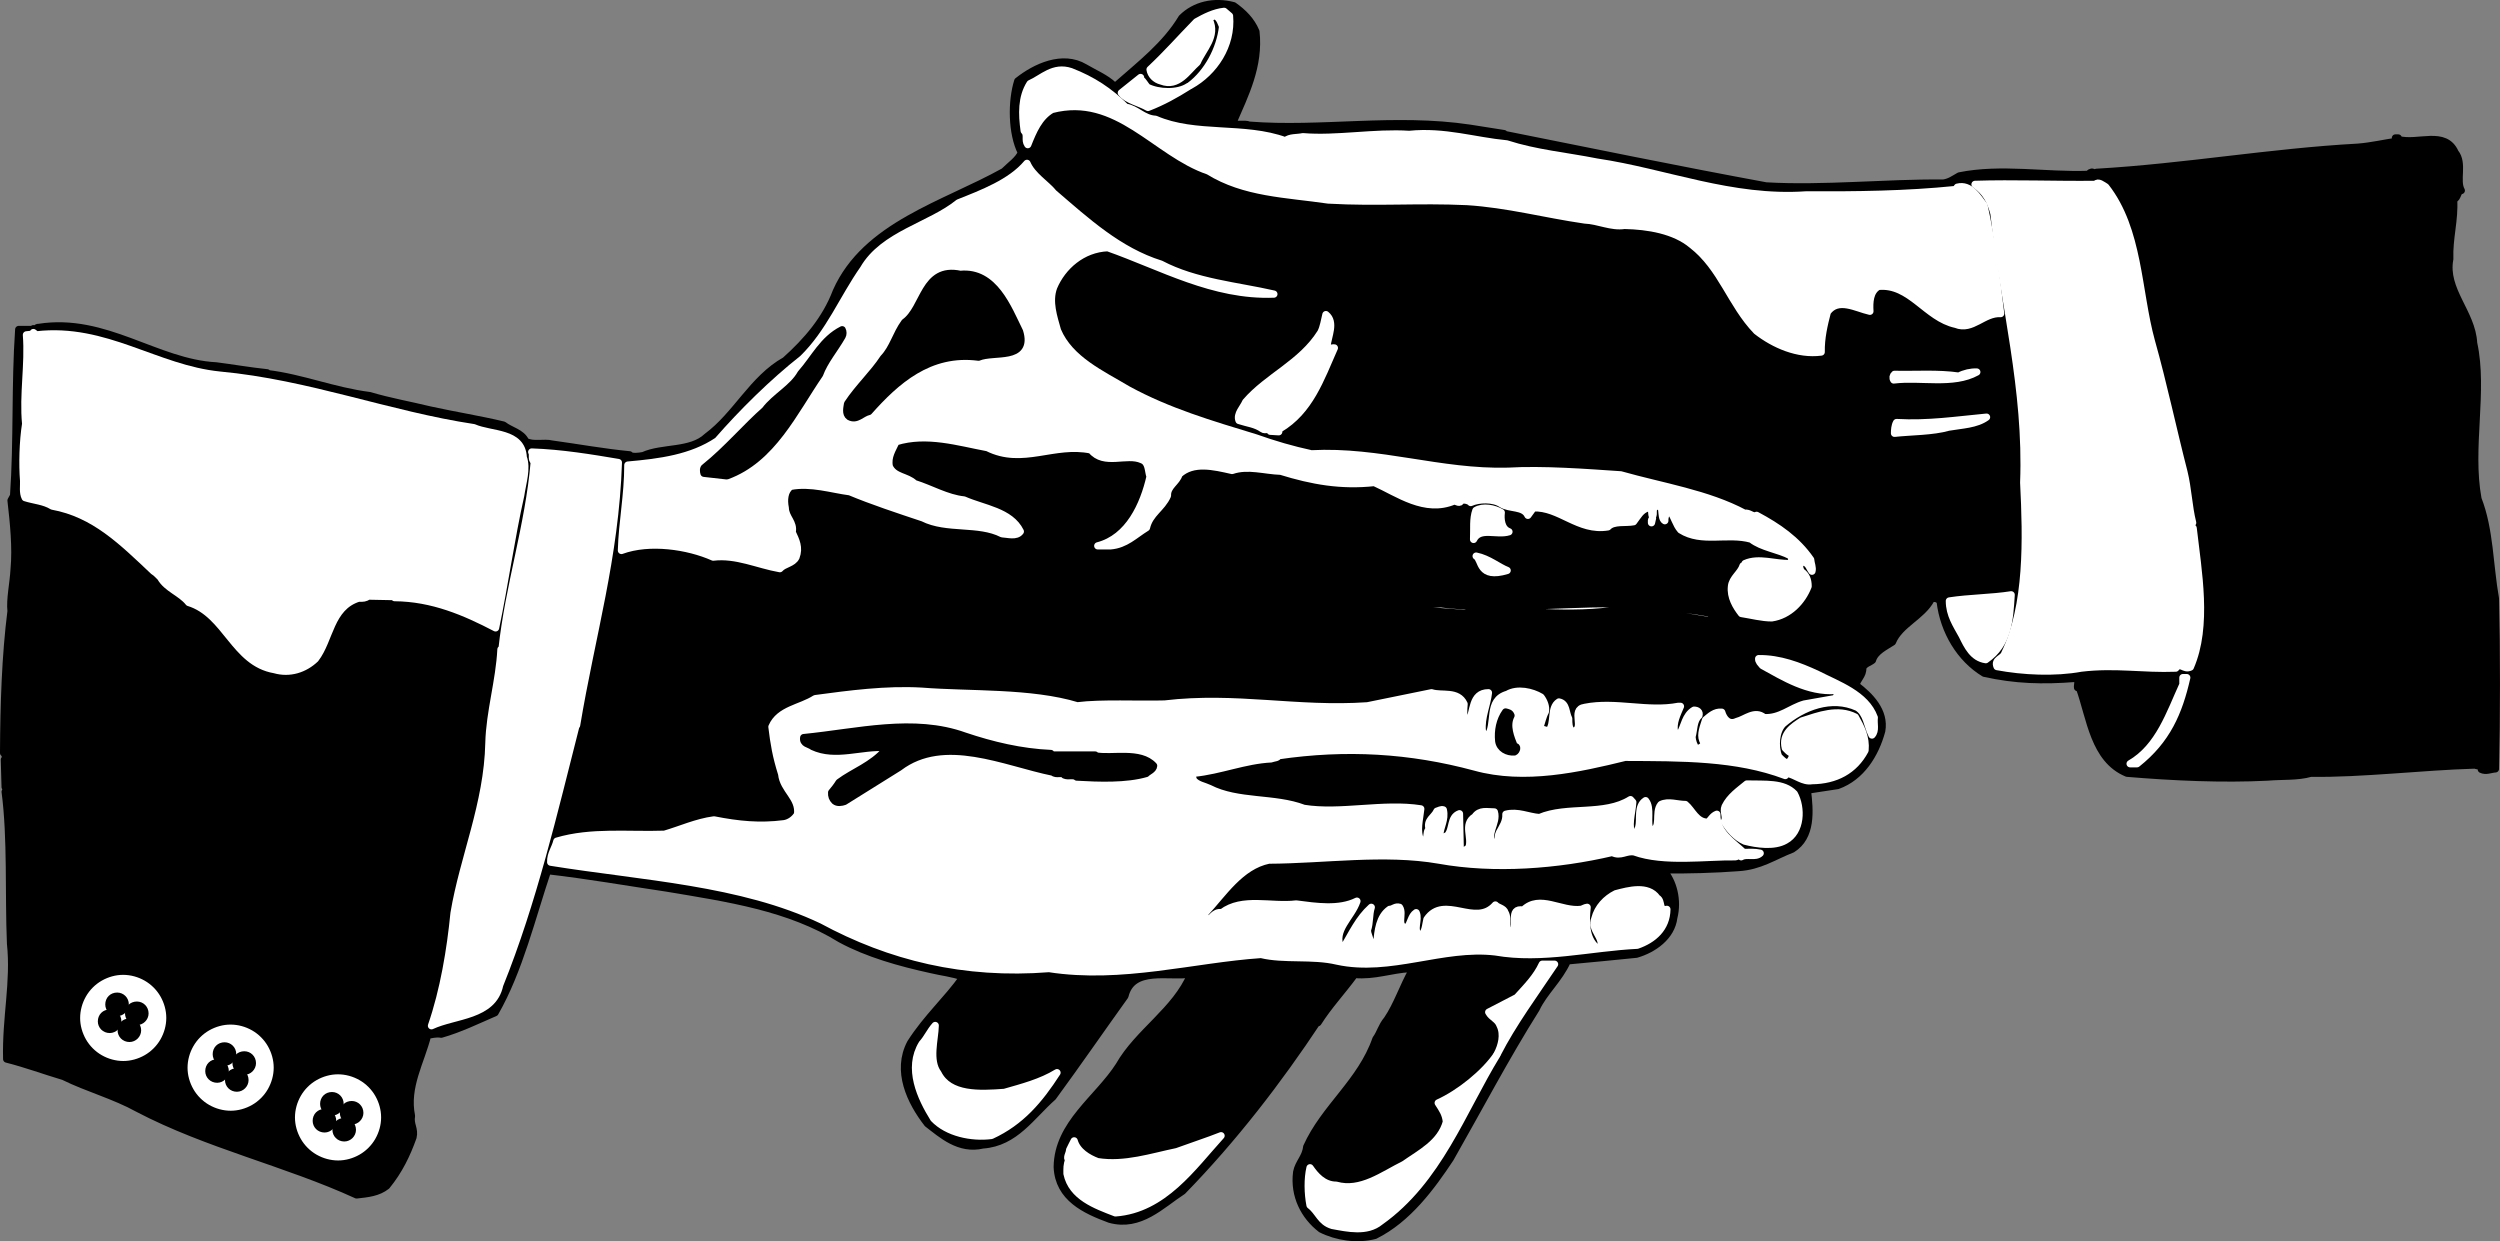 <svg xmlns="http://www.w3.org/2000/svg" xml:space="preserve" width="368.579" height="182.999" fill-rule="evenodd" stroke-linejoin="round" stroke-width="28.222" preserveAspectRatio="xMidYMid" version="1.2" viewBox="0 0 9751.973 4841.849"><rect x="0" y="0" width="9751.973" height="4841.849" fill="#808080" stroke="none"/><defs class="ClipPathGroup"><clipPath id="a" clipPathUnits="userSpaceOnUse"><path d="M0 0h21590v27940H0z"/></clipPath></defs><g class="SlideGroup"><g class="Slide" clip-path="url(#a)" transform="translate(-8012.889 -12376.773)"><g class="Page"><g class="Group"><g class="com.sun.star.drawing.ClosedBezierShape"><path fill="none" d="M8026 12390h9727v4817H8026z" class="BoundingBox"/><path d="M17747 15376c-18 1-37 11-55 2 3-17-16-12-24-17-208 6-443 35-641 32-52 15-112 10-169 15-176 9-369 0-548-15-130-54-143-215-186-334h-7c-2-8 8-29-8-36-129 10-235 7-356-20-94-57-158-163-172-280-8-12-23-15-35-9-35 67-123 98-151 167-27 18-68 36-78 71-12 10-31 13-38 30 2 30-23 44-26 68 54 41 114 101 100 178-25 92-80 180-172 213l-118 18c10 81 18 182-59 230-72 28-126 67-210 72-89 7-205 10-294 9 41 45 59 120 42 186-9 75-80 124-146 143-94 9-176 18-269 26-32 72-91 121-122 187-118 187-225 391-335 584-73 110-165 236-294 300-69 18-149 6-210-25-65-50-107-130-95-222 7-37 35-58 39-98 69-154 212-254 270-421 17-23 22-50 44-76 39-57 62-130 98-193l-9-6c-74 4-139 30-216 23-50 68-102 123-143 188l-2-4c-151 228-326 456-526 661-82 53-166 143-284 110-95-35-200-83-205-204 2-169 159-267 241-395 75-132 221-215 281-358-85 15-229-32-258 86-94 131-185 263-281 394-84 74-147 178-273 187-93 22-161-41-216-83-67-86-124-206-66-315 64-100 141-167 205-257-41-15-84-19-125-29-123-27-248-62-353-119-202-125-440-159-678-199-155-23-308-50-465-68-62 184-110 388-205 554-67 29-139 64-210 84-20-4-42 3-53 4-26 104-86 201-63 315-6 34 14 50 6 83-24 67-54 130-103 190-33 26-72 30-117 35-275-126-582-195-853-337-92-51-197-79-290-125-74-22-147-49-222-68-4-164 31-299 15-451-8-193 3-410-21-592 1-6 12-14 0-18l-3-107c8-5 3-22-3-26 1-191 7-380 29-553-5-47 9-108 12-163 8-85-2-181-12-269l10-18c15-217 5-429 20-649h50c0 3 0 8 4 9 5-2 1-7 3-12 7 8 12-7 21-5 260-41 459 138 692 150 63 8 132 20 199 27v3c135 16 259 68 400 86 77 23 157 37 235 56 95 21 196 37 287 59 26 21 71 29 86 63 29 17 71 3 103 11 102 14 200 32 303 42 7 10 37 6 53 3 75-34 186-14 249-74 114-84 178-226 305-297 85-76 158-161 199-269 115-259 421-338 654-468 24-24 58-47 68-74-38-75-39-200-14-279 69-55 175-104 261-53 37 22 83 41 113 70h11c92-81 192-158 255-263 51-51 126-68 202-48 38 27 69 58 87 101 15 134-43 247-90 356 17 12 45 1 64 9 280 22 569-32 861 12l133 21v3c330 66 680 138 1022 201 224 13 463-13 692-11 25-4 39-15 62-28 163-33 337 0 503-6 5-5 10-11 18-8 5 10 8 1 14 0 346-20 675-79 1020-98 52-4 102-16 151-23 2-7-3-9-5-13h11v6c77 21 182-38 222 51 34 42 2 109 24 148-17 3-12 29-30 35 5 81-18 150-15 232-23 121 87 209 93 328 41 188-20 407 17 608 47 120 45 259 68 388 5 206 5 464 0 665z"/><path fill="none" stroke="#000" d="M17747 15376c-18 1-37 11-55 2 3-17-16-12-24-17-208 6-443 35-641 32-52 15-112 10-169 15-176 9-369 0-548-15-130-54-143-215-186-334h-7c-2-8 8-29-8-36-129 10-235 7-356-20-94-57-158-163-172-280-8-12-23-15-35-9-35 67-123 98-151 167-27 18-68 36-78 71-12 10-31 13-38 30 2 30-23 44-26 68 54 41 114 101 100 178-25 92-80 180-172 213l-118 18c10 81 18 182-59 230-72 28-126 67-210 72-89 7-205 10-294 9 41 45 59 120 42 186-9 75-80 124-146 143-94 9-176 18-269 26-32 72-91 121-122 187-118 187-225 391-335 584-73 110-165 236-294 300-69 18-149 6-210-25-65-50-107-130-95-222 7-37 35-58 39-98 69-154 212-254 270-421 17-23 22-50 44-76 39-57 62-130 98-193l-9-6c-74 4-139 30-216 23-50 68-102 123-143 188l-2-4c-151 228-326 456-526 661-82 53-166 143-284 110-95-35-200-83-205-204 2-169 159-267 241-395 75-132 221-215 281-358-85 15-229-32-258 86-94 131-185 263-281 394-84 74-147 178-273 187-93 22-161-41-216-83-67-86-124-206-66-315 64-100 141-167 205-257-41-15-84-19-125-29-123-27-248-62-353-119-202-125-440-159-678-199-155-23-308-50-465-68-62 184-110 388-205 554-67 29-139 64-210 84-20-4-42 3-53 4-26 104-86 201-63 315-6 34 14 50 6 83-24 67-54 130-103 190-33 26-72 30-117 35-275-126-582-195-853-337-92-51-197-79-290-125-74-22-147-49-222-68-4-164 31-299 15-451-8-193 3-410-21-592 1-6 12-14 0-18l-3-107c8-5 3-22-3-26 1-191 7-380 29-553-5-47 9-108 12-163 8-85-2-181-12-269l10-18c15-217 5-429 20-649h50c0 3 0 8 4 9 5-2 1-7 3-12 7 8 12-7 21-5 260-41 459 138 692 150 63 8 132 20 199 27v3c135 16 259 68 400 86 77 23 157 37 235 56 95 21 196 37 287 59 26 21 71 29 86 63 29 17 71 3 103 11 102 14 200 32 303 42 7 10 37 6 53 3 75-34 186-14 249-74 114-84 178-226 305-297 85-76 158-161 199-269 115-259 421-338 654-468 24-24 58-47 68-74-38-75-39-200-14-279 69-55 175-104 261-53 37 22 83 41 113 70h11c92-81 192-158 255-263 51-51 126-68 202-48 38 27 69 58 87 101 15 134-43 247-90 356 17 12 45 1 64 9 280 22 569-32 861 12l133 21v3c330 66 680 138 1022 201 224 13 463-13 692-11 25-4 39-15 62-28 163-33 337 0 503-6 5-5 10-11 18-8 5 10 8 1 14 0 346-20 675-79 1020-98 52-4 102-16 151-23 2-7-3-9-5-13h11v6c77 21 182-38 222 51 34 42 2 109 24 148-17 3-12 29-30 35 5 81-18 150-15 232-23 121 87 209 93 328 41 188-20 407 17 608 47 120 45 259 68 388 5 206 5 464 0 665z"/></g><g class="com.sun.star.drawing.ClosedBezierShape"><path fill="none" d="M15716 13090h883v1907h-883z" class="BoundingBox"/><path fill="#fff" d="M16557 14979c-26 12-37-21-57 4-128 5-234-16-369 0-103 19-226 13-328-6-12-28 23-30 30-51 91-188 85-445 74-667 14-365-77-692-116-1049-12-46-31-85-74-114 149-5 316 2 470 0 10-13 28 3 40 10 131 168 124 406 178 602 47 167 85 347 127 510 16 65 18 134 34 198-10 7-3 16 2 21 19 168 59 381-11 542z"/><path fill="none" stroke="#fff" d="M16557 14979c-26 12-37-21-57 4-128 5-234-16-369 0-103 19-226 13-328-6-12-28 23-30 30-51 91-188 85-445 74-667 14-365-77-692-116-1049-12-46-31-85-74-114 149-5 316 2 470 0 10-13 28 3 40 10 131 168 124 406 178 602 47 167 85 347 127 510 16 65 18 134 34 198-10 7-3 16 2 21 19 168 59 381-11 542z"/></g><g class="com.sun.star.drawing.ClosedBezierShape"><path fill="none" d="M16321 15019h224v339h-224z" class="BoundingBox"/><path fill="#fff" d="M16349 15356h-27c113-65 155-198 206-309v-27h15c-31 136-77 243-194 336z"/><path fill="none" stroke="#fff" d="M16349 15356h-27c113-65 155-198 206-309v-27h15c-31 136-77 243-194 336z"/></g><g class="com.sun.star.drawing.ClosedBezierShape"><path fill="none" d="M12926 14707h1832v123h-1832z" class="BoundingBox"/><path fill="#fff" d="M14682 14765c-135-24-246-30-382-37-211 0-463 26-666 1-218 3-456-11-682 1-6 4-14 17-2 24l15 8c249-15 499-11 759 11 187-23 371 16 576-11 174-2 274 23 439 49z"/><path fill="none" stroke="#000" stroke-width="35" d="M14682 14765c-135-24-246-30-382-37-211 0-463 26-666 1-218 3-456-11-682 1-6 4-14 17-2 24l15 8c249-15 499-11 759 11 187-23 371 16 576-11 174-2 274 23 439 49z"/></g><g class="com.sun.star.drawing.ClosedBezierShape"><path fill="none" d="M15616 14696h244v256h-244z" class="BoundingBox"/><path fill="#fff" d="M15759 14950c-50-7-72-53-92-94-23-42-50-81-50-135 78-12 166-12 241-24-6 99-11 192-99 253z"/><path fill="none" stroke="#fff" d="M15759 14950c-50-7-72-53-92-94-23-42-50-81-50-135 78-12 166-12 241-24-6 99-11 192-99 253z"/></g><g class="com.sun.star.drawing.ClosedBezierShape"><path fill="none" d="M12001 12649h3818v1105h-3818z" class="BoundingBox"/><path fill="#fff" d="M15817 13600c-66-4-111 68-175 42-116-25-178-160-302-148-34 19-35 63-33 97-54-12-124-55-166 3-13 50-25 101-24 156-91 12-184-29-252-82-101-105-136-246-252-336-68-57-171-74-263-76-52 8-102-19-155-21-158-23-301-62-459-72-192-9-347 5-542-6-164-24-327-26-467-113-207-70-356-306-611-240-50 29-73 84-94 137-13-19 2-38-14-54-9-66-11-130 23-184 48-21 91-70 159-47 85 33 150 76 214 139 42 6 69 45 116 47 156 68 347 25 507 84 17-15 46-11 68-16 133 11 279-18 415-9 138-14 253 25 380 37 115 37 231 47 352 71 269 40 525 148 816 128 195 1 388-1 584-21l6-9c51-13 79 39 104 71 31 140 47 275 65 422z"/><path fill="none" stroke="#fff" d="M15817 13600c-66-4-111 68-175 42-116-25-178-160-302-148-34 19-35 63-33 97-54-12-124-55-166 3-13 50-25 101-24 156-91 12-184-29-252-82-101-105-136-246-252-336-68-57-171-74-263-76-52 8-102-19-155-21-158-23-301-62-459-72-192-9-347 5-542-6-164-24-327-26-467-113-207-70-356-306-611-240-50 29-73 84-94 137-13-19 2-38-14-54-9-66-11-130 23-184 48-21 91-70 159-47 85 33 150 76 214 139 42 6 69 45 116 47 156 68 347 25 507 84 17-15 46-11 68-16 133 11 279-18 415-9 138-14 253 25 380 37 115 37 231 47 352 71 269 40 525 148 816 128 195 1 388-1 584-21l6-9c51-13 79 39 104 71 31 140 47 275 65 422z"/></g><g class="com.sun.star.drawing.ClosedBezierShape"><path fill="none" d="M15373 13970h427v135h-427z" class="BoundingBox"/><path d="M15745 14055c-120 29-239 43-365 48-12-27-4-68 2-98 42-27 74-15 122-20 101 22 184-27 283-11-2 20 15 36 9 54z"/><path fill="none" stroke="#000" d="M15745 14055c-120 29-239 43-365 48-12-27-4-68 2-98 42-27 74-15 122-20 101 22 184-27 283-11-2 20 15 36 9 54z"/></g><g class="com.sun.star.drawing.ClosedBezierShape"><path fill="none" d="M15369 13795h416v103h-416z" class="BoundingBox"/><path d="M15594 13896h-214c-13-28-13-66 0-88l82-9c9 15 21-3 30 4 102 1 195-13 285-4 11 11 7 27-2 39-51 43-117 51-181 58z"/><path fill="none" stroke="#000" d="M15594 13896h-214c-13-28-13-66 0-88l82-9c9 15 21-3 30 4 102 1 195-13 285-4 11 11 7 27-2 39-51 43-117 51-181 58z"/></g><g class="com.sun.star.drawing.ClosedBezierShape"><path fill="none" d="M15402 14003h362v66h-362z" class="BoundingBox"/><path fill="#fff" d="M15614 14043c-63 18-148 17-211 24 0-12 1-30 8-42 123 7 234-10 351-21-40 29-96 30-148 39z"/><path fill="none" stroke="#fff" d="M15614 14043c-63 18-148 17-211 24 0-12 1-30 8-42 123 7 234-10 351-21-40 29-96 30-148 39z"/></g><g class="com.sun.star.drawing.ClosedBezierShape"><path fill="none" d="M15396 13827h330v34h-330z" class="BoundingBox"/><path fill="#fff" d="M15400 13859c-5-8-3-17 3-22 80 2 170-5 251 7 21-11 47-17 70-16-92 51-218 18-324 31z"/><path fill="none" stroke="#fff" d="M15400 13859c-5-8-3-17 3-22 80 2 170-5 251 7 21-11 47-17 70-16-92 51-218 18-324 31z"/></g><g class="com.sun.star.drawing.ClosedBezierShape"><path fill="none" d="M10160 14945h5166v1225h-5166z" class="BoundingBox"/><path fill="#fff" d="M15315 15244c-18-35-20-85-57-108-101-46-213-2-290 64-28 28-33 88-17 128 10 10 22 24 38 26 8-12 24-27 9-41-7-3-16-13-21-18-14-56 31-84 65-106 66-21 140-50 208-15 22 39 43 79 38 130-42 79-115 117-207 118-35 6-63-22-98-29l-6 9c-191-72-404-70-625-71-179 44-392 92-586 38-252-68-502-83-768-44 2 8-18 8-26 12-103 5-200 46-301 56-13 4-5 17-3 27 15 19 41 22 62 32 111 57 254 34 369 78 143 23 310-21 456 2-4 41-18 86 0 123 35 14 16-33 33-44-12-35 20-46 30-70 8-2 16-8 25-5 9 39-13 66-14 101 7 20 19 1 29 0 25-25 10-72 48-86l3 143c12 16 22-7 33-9 16-41-23-93 24-122 19-28 48-19 76-19 14 45-39 89 0 126 27-1 10-28 19-44 12-23 28-44 26-73 47-12 87 10 131 13 108-46 253-6 355-70l9 10c-3 45-21 95 0 131 17 1 16-21 23-32 9-35-7-83 27-105 24 30 3 84 18 119 49-9 15-72 42-104 29-14 63 0 95 0 27 22 43 71 89 69 11-10 18-25 34-31-2 71 61 108 104 149 22 0 42-2 65 3-18 18-53 1-74 14-6-12-16 0-23 0-111-2-278 23-394-19-32-6-53 19-86 2-213 50-460 69-676 30-213-37-446-1-664 0-111 23-178 131-249 207 3 16-22 24 0 36 26-9 32-43 66-38 80-61 193-22 290-34 77 10 167 24 237-11-21 63-95 113-63 183h10c34-57 60-115 109-159-9 27-5 60-15 89 0 19 12 33 12 53 5 13 20 7 24 0 5-52 10-105 51-134 13 0 22-13 38-8 18 26-16 76 29 80 16-18 16-46 36-59 13 29-15 66 13 91 24-10 23-42 29-65 68-99 189 33 267-56 9 11 33 12 38 30 16 27-8 65 21 83 35-28-11-104 50-93 64-63 147 7 226-3 8-2 14-7 23-8-6 55-7 120 36 157l17 2c14-43-41-70-23-115 11-44 44-78 82-97 50-13 125-34 161 17 21 11 4 52 38 44-1 73-52 118-116 140-184 9-370 58-553 26-206-24-410 81-617 36-97-23-207-4-297-26-265 18-544 99-827 55-331 26-620-45-886-189-316-150-698-168-1058-226-1-33 17-53 24-82 135-40 278-22 420-27 62-18 125-47 193-56 96 19 179 27 273 15 22-3 43-19 53-37 8-65-56-95-62-157-22-70-30-118-38-184 29-68 112-73 169-110 134-18 276-37 415-29 189 15 426 2 607 57 96-12 238-4 341-7 279-33 515 26 791 7l250-51c39 13 103-9 127 44-2 26-5 51 8 72l10-4c21-36 10-112 77-112-5 47-29 97-24 148 6 9-1 31 18 27 40-54-3-145 80-169 39-23 96-10 131 11 12 16 21 38 17 57-10 18-15 43-21 59 7 14 23 10 33 18 28-33 5-92 41-115 31 6 26 43 38 65 0 19 0 37 13 50 57-5-9-86 50-94 120-24 245 19 365-4h8c-12 30-31 64-23 101 3 9 13 5 21 6 18-30 20-71 55-92 13 0 23 7 19 21-22 20-19 55-27 83 1 17 7 35 18 48 14-5 37-13 24-34-10-24 3-54 11-80 17-14 36-33 63-30 7 24 26 52 59 36 33-8 70-45 106-15 62 4 104-38 157-53l119-21c11-10 14-24 3-32-107 8-203-52-285-97-7-9-16-16-15-27 82-1 158 28 229 61 80 41 189 78 222 169-3 24 7 51-9 68z"/><path fill="none" stroke="#fff" d="M15315 15244c-18-35-20-85-57-108-101-46-213-2-290 64-28 28-33 88-17 128 10 10 22 24 38 26 8-12 24-27 9-41-7-3-16-13-21-18-14-56 31-84 65-106 66-21 140-50 208-15 22 39 43 79 38 130-42 79-115 117-207 118-35 6-63-22-98-29l-6 9c-191-72-404-70-625-71-179 44-392 92-586 38-252-68-502-83-768-44 2 8-18 8-26 12-103 5-200 46-301 56-13 4-5 17-3 27 15 19 41 22 62 32 111 57 254 34 369 78 143 23 310-21 456 2-4 41-18 86 0 123 35 14 16-33 33-44-12-35 20-46 30-70 8-2 16-8 25-5 9 39-13 66-14 101 7 20 19 1 29 0 25-25 10-72 48-86l3 143c12 16 22-7 33-9 16-41-23-93 24-122 19-28 48-19 76-19 14 45-39 89 0 126 27-1 10-28 19-44 12-23 28-44 26-73 47-12 87 10 131 13 108-46 253-6 355-70l9 10c-3 45-21 95 0 131 17 1 16-21 23-32 9-35-7-83 27-105 24 30 3 84 18 119 49-9 15-72 42-104 29-14 63 0 95 0 27 22 43 71 89 69 11-10 18-25 34-31-2 71 61 108 104 149 22 0 42-2 65 3-18 18-53 1-74 14-6-12-16 0-23 0-111-2-278 23-394-19-32-6-53 19-86 2-213 50-460 69-676 30-213-37-446-1-664 0-111 23-178 131-249 207 3 16-22 24 0 36 26-9 32-43 66-38 80-61 193-22 290-34 77 10 167 24 237-11-21 63-95 113-63 183h10c34-57 60-115 109-159-9 27-5 60-15 89 0 19 12 33 12 53 5 13 20 7 24 0 5-52 10-105 51-134 13 0 22-13 38-8 18 26-16 76 29 80 16-18 16-46 36-59 13 29-15 66 13 91 24-10 23-42 29-65 68-99 189 33 267-56 9 11 33 12 38 30 16 27-8 65 21 83 35-28-11-104 50-93 64-63 147 7 226-3 8-2 14-7 23-8-6 55-7 120 36 157l17 2c14-43-41-70-23-115 11-44 44-78 82-97 50-13 125-34 161 17 21 11 4 52 38 44-1 73-52 118-116 140-184 9-370 58-553 26-206-24-410 81-617 36-97-23-207-4-297-26-265 18-544 99-827 55-331 26-620-45-886-189-316-150-698-168-1058-226-1-33 17-53 24-82 135-40 278-22 420-27 62-18 125-47 193-56 96 19 179 27 273 15 22-3 43-19 53-37 8-65-56-95-62-157-22-70-30-118-38-184 29-68 112-73 169-110 134-18 276-37 415-29 189 15 426 2 607 57 96-12 238-4 341-7 279-33 515 26 791 7l250-51c39 13 103-9 127 44-2 26-5 51 8 72l10-4c21-36 10-112 77-112-5 47-29 97-24 148 6 9-1 31 18 27 40-54-3-145 80-169 39-23 96-10 131 11 12 16 21 38 17 57-10 18-15 43-21 59 7 14 23 10 33 18 28-33 5-92 41-115 31 6 26 43 38 65 0 19 0 37 13 50 57-5-9-86 50-94 120-24 245 19 365-4h8c-12 30-31 64-23 101 3 9 13 5 21 6 18-30 20-71 55-92 13 0 23 7 19 21-22 20-19 55-27 83 1 17 7 35 18 48 14-5 37-13 24-34-10-24 3-54 11-80 17-14 36-33 63-30 7 24 26 52 59 36 33-8 70-45 106-15 62 4 104-38 157-53l119-21c11-10 14-24 3-32-107 8-203-52-285-97-7-9-16-16-15-27 82-1 158 28 229 61 80 41 189 78 222 169-3 24 7 51-9 68z"/></g><g class="com.sun.star.drawing.ClosedBezierShape"><path fill="none" d="M10436 13013h4648v1776h-4648z" class="BoundingBox"/><path fill="#fff" d="M15081 14605c-12-16-14-37-41-36-11 11-8 26 0 38 18 12 26 31 26 57-23 59-74 113-142 123-38 0-79-11-118-17-21-27-44-64-39-106 3-32 36-51 45-80 4 0 7 0 8-4v-5c54-24 117 2 176 0 10-6 6-22 2-30-49-26-112-32-154-65-93-26-193 16-275-36-20-23-23-49-41-72-16 0-19 18-21 28v8c-21-12 2-79-38-53-13 9-3 26-10 36-6-9 3-33-18-33-28 8-39 32-56 54-30 6-78-4-100 20-115 19-189-79-291-74l-21 29c-17-37-72-24-104-45-31-21-88-19-119-5-7-8-22-11-36-10-6 18-19 4-29 4-114 48-218-30-311-72-130 14-242-6-365-44-63-2-128-24-190-3-71-16-152-36-207 15-8 30-47 46-45 83-22 50-69 69-82 125-47 29-81 66-140 71h-50c121-31 179-160 204-270-8-23-4-56-32-66-59-27-147 25-198-38-146-30-267 60-404-9-113-21-237-60-357-23-13 29-34 58-26 97 19 42 68 37 98 66 64 20 126 57 193 64 77 34 181 44 220 123-15 21-49 10-71 9-92-47-216-15-309-62-96-32-199-66-285-102-70-9-152-36-231-21-25 18-27 54-21 84 1 39 35 56 27 95 15 32 29 60 15 97-12 25-47 26-63 45-86-15-170-56-260-45-99-44-249-66-358-26 3-112 25-214 25-333 125-11 249-27 350-95 96-110 215-228 332-320 104-101 157-236 237-350 78-135 260-168 371-258 93-37 204-79 267-154 21 49 75 80 104 116 127 109 254 226 418 277 135 71 296 84 441 117-237 9-438-107-648-181-99 4-177 73-211 154-21 57 1 118 15 169 48 114 173 170 275 231 158 86 322 134 499 188 70 25 142 46 216 62 267-14 502 75 767 68 137-8 306 5 440 14 162 46 339 73 483 150 19-4 31 16 47 8 84 45 157 95 211 173 1 15 9 31 5 45z"/><path fill="none" stroke="#fff" d="M15081 14605c-12-16-14-37-41-36-11 11-8 26 0 38 18 12 26 31 26 57-23 59-74 113-142 123-38 0-79-11-118-17-21-27-44-64-39-106 3-32 36-51 45-80 4 0 7 0 8-4v-5c54-24 117 2 176 0 10-6 6-22 2-30-49-26-112-32-154-65-93-26-193 16-275-36-20-23-23-49-41-72-16 0-19 18-21 28v8c-21-12 2-79-38-53-13 9-3 26-10 36-6-9 3-33-18-33-28 8-39 32-56 54-30 6-78-4-100 20-115 19-189-79-291-74l-21 29c-17-37-72-24-104-45-31-21-88-19-119-5-7-8-22-11-36-10-6 18-19 4-29 4-114 48-218-30-311-72-130 14-242-6-365-44-63-2-128-24-190-3-71-16-152-36-207 15-8 30-47 46-45 83-22 50-69 69-82 125-47 29-81 66-140 71h-50c121-31 179-160 204-270-8-23-4-56-32-66-59-27-147 25-198-38-146-30-267 60-404-9-113-21-237-60-357-23-13 29-34 58-26 97 19 42 68 37 98 66 64 20 126 57 193 64 77 34 181 44 220 123-15 21-49 10-71 9-92-47-216-15-309-62-96-32-199-66-285-102-70-9-152-36-231-21-25 18-27 54-21 84 1 39 35 56 27 95 15 32 29 60 15 97-12 25-47 26-63 45-86-15-170-56-260-45-99-44-249-66-358-26 3-112 25-214 25-333 125-11 249-27 350-95 96-110 215-228 332-320 104-101 157-236 237-350 78-135 260-168 371-258 93-37 204-79 267-154 21 49 75 80 104 116 127 109 254 226 418 277 135 71 296 84 441 117-237 9-438-107-648-181-99 4-177 73-211 154-21 57 1 118 15 169 48 114 173 170 275 231 158 86 322 134 499 188 70 25 142 46 216 62 267-14 502 75 767 68 137-8 306 5 440 14 162 46 339 73 483 150 19-4 31 16 47 8 84 45 157 95 211 173 1 15 9 31 5 45z"/></g><g class="com.sun.star.drawing.ClosedBezierShape"><path fill="none" d="M14738 15434h295v238h-295z" class="BoundingBox"/><path fill="#fff" d="M14977 15655c-44 25-111 15-158 3-34-15-61-46-80-77 11-18-6-37 3-58 19-39 55-63 85-88 72 2 143-6 185 38 30 55 28 148-35 182z"/><path fill="none" stroke="#fff" d="M14977 15655c-44 25-111 15-158 3-34-15-61-46-80-77 11-18-6-37 3-58 19-39 55-63 85-88 72 2 143-6 185 38 30 55 28 148-35 182z"/></g><g class="com.sun.star.drawing.PolyPolygonShape"><path fill="none" d="M14454 14397h7v21h-7z" class="BoundingBox"/><path fill="#fff" d="m14455 14416 4-18-4 8z"/><path fill="none" stroke="#fff" d="m14455 14416 4-18-4 8z"/></g><g class="com.sun.star.drawing.ClosedBezierShape"><path fill="none" d="M13819 16137h260v354h-260z" class="BoundingBox"/><path fill="#fff" d="M13853 16489c17-32 29-77 11-113-9-25-32-29-44-51l110-57c39-43 76-80 99-130h48c-75 112-164 233-224 351z"/><path fill="none" stroke="#fff" d="M13853 16489c17-32 29-77 11-113-9-25-32-29-44-51l110-57c39-43 76-80 99-130h48c-75 112-164 233-224 351z"/></g><g class="com.sun.star.drawing.ClosedBezierShape"><path fill="none" d="M13857 15153h74v159h-74z" class="BoundingBox"/><path d="M13920 15310c-27 2-57-13-61-43-4-40 4-81 27-113 10 3 17 3 21 14-21 40 0 88 13 121 15-3 9 17 0 21z"/><path fill="none" stroke="#000" d="M13920 15310c-27 2-57-13-61-43-4-40 4-81 27-113 10 3 17 3 21 14-21 40 0 88 13 121 15-3 9 17 0 21z"/></g><g class="com.sun.star.drawing.ClosedBezierShape"><path fill="none" d="M13760 14358h141v125h-141z" class="BoundingBox"/><path fill="#fff" d="M13761 14481c2-42-3-80 9-113 28-17 72-8 99 8-3 26 0 64 30 75-47 15-114-19-138 30z"/><path fill="none" stroke="#fff" d="M13761 14481c2-42-3-80 9-113 28-17 72-8 99 8-3 26 0 64 30 75-47 15-114-19-138 30z"/></g><g class="com.sun.star.drawing.ClosedBezierShape"><path fill="none" d="M13770 14545h124v68h-124z" class="BoundingBox"/><path fill="#fff" d="M13771 14546c49 10 87 43 121 56-112 34-97-42-121-56z"/><path fill="none" stroke="#fff" d="M13771 14546c49 10 87 43 121 56-112 34-97-42-121-56z"/></g><g class="com.sun.star.drawing.ClosedBezierShape"><path fill="none" d="M13115 16492h738v680h-738z" class="BoundingBox"/><path fill="#fff" d="M13397 17142c-52 43-127 26-187 15-47-14-52-52-87-79-9-46-10-104 0-146 20 29 52 68 102 68 96 27 182-40 265-81 64-45 142-83 165-166-3-31-16-49-32-74 84-38 180-116 228-186-134 219-227 488-454 649z"/><path fill="none" stroke="#fff" d="M13397 17142c-52 43-127 26-187 15-47-14-52-52-87-79-9-46-10-104 0-146 20 29 52 68 102 68 96 27 182-40 265-81 64-45 142-83 165-166-3-31-16-49-32-74 84-38 180-116 228-186-134 219-227 488-454 649z"/></g><g class="com.sun.star.drawing.ClosedBezierShape"><path fill="none" d="M12843 13603h377v460h-377z" class="BoundingBox"/><path fill="#fff" d="M13004 14050c0 4-5 6-3 11l-33-2c-4-13-21-2-30-9-28-20-59-22-92-33-10-25 17-50 26-72 86-100 217-150 293-271 11-21 14-47 20-70 37 30 8 83 4 125 8 13 20 3 29 5-54 122-96 246-214 316z"/><path fill="none" stroke="#fff" d="M13004 14050c0 4-5 6-3 11l-33-2c-4-13-21-2-30-9-28-20-59-22-92-33-10-25 17-50 26-72 86-100 217-150 293-271 11-21 14-47 20-70 37 30 8 83 4 125 8 13 20 3 29 5-54 122-96 246-214 316z"/></g><g class="com.sun.star.drawing.ClosedBezierShape"><path fill="none" d="M12498 12420h314v292h-314z" class="BoundingBox"/><path fill="#fff" d="M12656 12710c66-50 116-140 126-230-6-13-10-32-27-41-10-1-20 5-25 15 31 64-24 113-47 166-38 33-74 98-140 73-24-6-41-24-44-45 70-66 110-113 181-186 32-18 69-37 108-41l21 18c10 115-59 219-153 271z"/><path fill="none" stroke="#fff" d="M12656 12710c66-50 116-140 126-230-6-13-10-32-27-41-10-1-20 5-25 15 31 64-24 113-47 166-38 33-74 98-140 73-24-6-41-24-44-45 70-66 110-113 181-186 32-18 69-37 108-41l21 18c10 115-59 219-153 271z"/></g><g class="com.sun.star.drawing.ClosedBezierShape"><path fill="none" d="M12174 16806h604v304h-604z" class="BoundingBox"/><path fill="#fff" d="M12364 17108c-78-30-170-63-189-153 0-20-1-36 7-53-11-9 3-25 3-39 5-12 11-21 18-36 12 42 54 67 91 81 106 17 213-19 310-39 57-21 122-42 172-62-111 122-224 287-412 301z"/><path fill="none" stroke="#fff" d="M12364 17108c-78-30-170-63-189-153 0-20-1-36 7-53-11-9 3-25 3-39 5-12 11-21 18-36 12 42 54 67 91 81 106 17 213-19 310-39 57-21 122-42 172-62-111 122-224 287-412 301z"/></g><g class="com.sun.star.drawing.ClosedBezierShape"><path fill="none" d="M12386 12678h265v120h-265z" class="BoundingBox"/><path fill="#fff" d="M12491 12796c-34-20-82-28-104-57l75-60c0 3-2 7 2 8 7 5 17 22 24 30 44 22 119 25 161-3-51 32-99 59-158 82z"/><path fill="none" stroke="#fff" d="M12491 12796c-34-20-82-28-104-57l75-60c0 3-2 7 2 8 7 5 17 22 24 30 44 22 119 25 161-3-51 32-99 59-158 82z"/></g><g class="com.sun.star.drawing.ClosedBezierShape"><path fill="none" d="M11147 15212h1368v297h-1368z" class="BoundingBox"/><path d="M12484 15394c-79 23-184 19-271 14-12-11-33-1-48-8-8-13-33 1-44-11-188-38-425-152-601-19l-213 133c-11 4-28 7-38-2-9-9-13-19-12-33 8-9 22-27 29-39 56-42 129-66 182-128v-8c-96-7-195 38-285-4-14-11-39-10-35-35 212-21 428-78 628-6 107 36 220 63 336 68l5 6h168v3c64 13 175-19 228 39-1 15-22 22-29 30z"/><path fill="none" stroke="#000" d="M12484 15394c-79 23-184 19-271 14-12-11-33-1-48-8-8-13-33 1-44-11-188-38-425-152-601-19l-213 133c-11 4-28 7-38-2-9-9-13-19-12-33 8-9 22-27 29-39 56-42 129-66 182-128v-8c-96-7-195 38-285-4-14-11-39-10-35-35 212-21 428-78 628-6 107 36 220 63 336 68l5 6h168v3c64 13 175-19 228 39-1 15-22 22-29 30z"/></g><g class="com.sun.star.drawing.ClosedBezierShape"><path fill="none" d="M11583 16376h555v434h-555z" class="BoundingBox"/><path fill="#fff" d="M11880 16806c-77 10-172-10-225-66-51-82-104-196-45-292 20-22 31-49 51-71-1 54-27 136 11 187 44 88 163 81 259 74 70-20 143-39 205-77-69 107-141 192-256 245z"/><path fill="none" stroke="#fff" d="M11880 16806c-77 10-172-10-225-66-51-82-104-196-45-292 20-22 31-49 51-71-1 54-27 136 11 187 44 88 163 81 259 74 70-20 143-39 205-77-69 107-141 192-256 245z"/></g><g class="com.sun.star.drawing.ClosedBezierShape"><path fill="none" d="M11315 13442h683v567h-683z" class="BoundingBox"/><path d="M11830 13770c-193-25-323 94-428 212-28 6-47 36-76 20-16-11-9-35-7-50 42-64 100-117 140-178 38-40 48-92 83-140 77-55 74-218 217-187 132-13 186 132 231 223 35 113-100 75-160 100z"/><path fill="none" stroke="#000" d="M11830 13770c-193-25-323 94-428 212-28 6-47 36-76 20-16-11-9-35-7-50 42-64 100-117 140-178 38-40 48-92 83-140 77-55 74-218 217-187 132-13 186 132 231 223 35 113-100 75-160 100z"/></g><g class="com.sun.star.drawing.ClosedBezierShape"><path fill="none" d="M10756 13662h547v573h-547z" class="BoundingBox"/><path d="M11210 13837c-100 146-185 332-362 396l-89-10c-2-6-4-20 4-24 85-68 162-159 234-222 40-53 108-86 140-143 53-60 86-133 161-171 4 7 4 18 0 25-29 51-69 97-88 149z"/><path fill="none" stroke="#000" d="M11210 13837c-100 146-185 332-362 396l-89-10c-2-6-4-20 4-24 85-68 162-159 234-222 40-53 108-86 140-143 53-60 86-133 161-171 4 7 4 18 0 25-29 51-69 97-88 149z"/></g><g class="com.sun.star.drawing.ClosedBezierShape"><path fill="none" d="M9695 14139h732v2241h-732z" class="BoundingBox"/><path fill="#fff" d="M10262 15206h-2c-87 341-167 688-298 1013-26 123-174 116-266 159 48-139 74-297 88-439 36-217 131-426 136-664 3-121 41-243 47-365h4c26-246 105-483 126-732-13-9-3-27-10-38 117 4 231 23 338 41-12 370-105 676-163 1025z"/><path fill="none" stroke="#fff" d="M10262 15206h-2c-87 341-167 688-298 1013-26 123-174 116-266 159 48-139 74-297 88-439 36-217 131-426 136-664 3-121 41-243 47-365h4c26-246 105-483 126-732-13-9-3-27-10-38 117 4 231 23 338 41-12 370-105 676-163 1025z"/></g><g class="com.sun.star.drawing.ClosedBezierShape"><path fill="none" d="M8101 13673h1961v1324H8101z" class="BoundingBox"/><path fill="#fff" d="M9946 14826c-119-62-246-117-394-118v-4l-102-2c-12 8-21 9-38 8-112 35-111 162-169 237-42 40-100 59-159 42-158-27-189-217-335-262-31-39-85-54-110-98-7-6-15-17-27-24-124-117-231-224-395-254-32-20-72-22-106-33-10-19-5-47-6-66-5-64-3-152 8-222-11-114 12-232 3-347l27-3v-6l12 9c270-31 466 132 715 157 345 32 659 155 991 205 68 30 188 15 193 116 16 43-3 100-10 148-38 169-62 345-98 517z"/><path fill="none" stroke="#fff" d="M9946 14826c-119-62-246-117-394-118v-4l-102-2c-12 8-21 9-38 8-112 35-111 162-169 237-42 40-100 59-159 42-158-27-189-217-335-262-31-39-85-54-110-98-7-6-15-17-27-24-124-117-231-224-395-254-32-20-72-22-106-33-10-19-5-47-6-66-5-64-3-152 8-222-11-114 12-232 3-347l27-3v-6l12 9c270-31 466 132 715 157 345 32 659 155 991 205 68 30 188 15 193 116 16 43-3 100-10 148-38 169-62 345-98 517z"/></g><g class="com.sun.star.drawing.ClosedBezierShape"><path fill="none" d="M8290 16144h408v408h-408z" class="BoundingBox"/><path fill="#fff" d="M8679 16348v-1c0-32-9-64-25-92s-40-52-68-68-60-25-93-25c-32 0-64 9-92 25s-52 40-68 68-25 60-25 93c0 32 9 64 25 92s40 52 68 68 60 25 93 25c32 0 64-9 92-25s52-40 68-68 25-60 25-92z"/><path fill="none" stroke="#000" stroke-width="35" d="M8679 16348v-1c0-32-9-64-25-92s-40-52-68-68-60-25-93-25c-32 0-64 9-92 25s-52 40-68 68-25 60-25 93c0 32 9 64 25 92s40 52 68 68 60 25 93 25c32 0 64-9 92-25s52-40 68-68 25-60 25-92z"/></g><g class="Group"><g class="com.sun.star.drawing.ClosedBezierShape"><path fill="none" d="M8423 16248h94v94h-94z" class="BoundingBox"/><path d="M8470 16323c-17 0-29-13-29-28 0-17 12-29 29-29 15 0 28 12 28 29 0 15-13 28-28 28z"/><path fill="none" stroke="#000" stroke-width="35" d="M8470 16323c-17 0-29-13-29-28 0-17 12-29 29-29 15 0 28 12 28 29 0 15-13 28-28 28z"/></g></g><g class="Group"><g class="com.sun.star.drawing.ClosedBezierShape"><path fill="none" d="M8500 16283h94v94h-94z" class="BoundingBox"/><path d="M8547 16358c-17 0-29-13-29-28 0-17 12-29 29-29 15 0 28 12 28 29 0 15-13 28-28 28z"/><path fill="none" stroke="#000" stroke-width="35" d="M8547 16358c-17 0-29-13-29-28 0-17 12-29 29-29 15 0 28 12 28 29 0 15-13 28-28 28z"/></g></g><g class="Group"><g class="com.sun.star.drawing.ClosedBezierShape"><path fill="none" d="M8394 16314h94v94h-94z" class="BoundingBox"/><path d="M8441 16389c-17 0-29-13-29-28 0-17 12-29 29-29 15 0 28 12 28 29 0 15-13 28-28 28z"/><path fill="none" stroke="#000" stroke-width="35" d="M8441 16389c-17 0-29-13-29-28 0-17 12-29 29-29 15 0 28 12 28 29 0 15-13 28-28 28z"/></g></g><g class="Group"><g class="com.sun.star.drawing.ClosedBezierShape"><path fill="none" d="M8471 16349h94v94h-94z" class="BoundingBox"/><path d="M8518 16424c-17 0-29-13-29-28 0-17 12-29 29-29 15 0 28 12 28 29 0 15-13 28-28 28z"/><path fill="none" stroke="#000" stroke-width="35" d="M8518 16424c-17 0-29-13-29-28 0-17 12-29 29-29 15 0 28 12 28 29 0 15-13 28-28 28z"/></g></g><g class="com.sun.star.drawing.ClosedBezierShape"><path fill="none" d="M8709 16338h408v408h-408z" class="BoundingBox"/><path fill="#fff" d="M9098 16542v-1c0-32-9-64-25-92s-40-52-68-68-60-25-93-25c-32 0-64 9-92 25s-52 40-68 68-25 60-25 93c0 32 9 64 25 92s40 52 68 68 60 25 93 25c32 0 64-9 92-25s52-40 68-68 25-60 25-92z"/><path fill="none" stroke="#000" stroke-width="35" d="M9098 16542v-1c0-32-9-64-25-92s-40-52-68-68-60-25-93-25c-32 0-64 9-92 25s-52 40-68 68-25 60-25 93c0 32 9 64 25 92s40 52 68 68 60 25 93 25c32 0 64-9 92-25s52-40 68-68 25-60 25-92z"/></g><g class="Group"><g class="com.sun.star.drawing.ClosedBezierShape"><path fill="none" d="M8842 16442h94v94h-94z" class="BoundingBox"/><path d="M8889 16517c-17 0-29-13-29-28 0-17 12-29 29-29 15 0 28 12 28 29 0 15-13 28-28 28z"/><path fill="none" stroke="#000" stroke-width="35" d="M8889 16517c-17 0-29-13-29-28 0-17 12-29 29-29 15 0 28 12 28 29 0 15-13 28-28 28z"/></g></g><g class="Group"><g class="com.sun.star.drawing.ClosedBezierShape"><path fill="none" d="M8919 16477h94v94h-94z" class="BoundingBox"/><path d="M8966 16552c-17 0-29-13-29-28 0-17 12-29 29-29 15 0 28 12 28 29 0 15-13 28-28 28z"/><path fill="none" stroke="#000" stroke-width="35" d="M8966 16552c-17 0-29-13-29-28 0-17 12-29 29-29 15 0 28 12 28 29 0 15-13 28-28 28z"/></g></g><g class="Group"><g class="com.sun.star.drawing.ClosedBezierShape"><path fill="none" d="M8813 16508h94v94h-94z" class="BoundingBox"/><path d="M8860 16583c-17 0-29-13-29-28 0-17 12-29 29-29 15 0 28 12 28 29 0 15-13 28-28 28z"/><path fill="none" stroke="#000" stroke-width="35" d="M8860 16583c-17 0-29-13-29-28 0-17 12-29 29-29 15 0 28 12 28 29 0 15-13 28-28 28z"/></g></g><g class="Group"><g class="com.sun.star.drawing.ClosedBezierShape"><path fill="none" d="M8890 16543h94v94h-94z" class="BoundingBox"/><path d="M8937 16618c-17 0-29-13-29-28 0-17 12-29 29-29 15 0 28 12 28 29 0 15-13 28-28 28z"/><path fill="none" stroke="#000" stroke-width="35" d="M8937 16618c-17 0-29-13-29-28 0-17 12-29 29-29 15 0 28 12 28 29 0 15-13 28-28 28z"/></g></g><g class="com.sun.star.drawing.ClosedBezierShape"><path fill="none" d="M9128 16532h408v408h-408z" class="BoundingBox"/><path fill="#fff" d="M9517 16736v-1c0-32-9-64-25-92s-40-52-68-68-60-25-93-25c-32 0-64 9-92 25s-52 40-68 68-25 60-25 93c0 32 9 64 25 92s40 52 68 68 60 25 93 25c32 0 64-9 92-25s52-40 68-68 25-60 25-92z"/><path fill="none" stroke="#000" stroke-width="35" d="M9517 16736v-1c0-32-9-64-25-92s-40-52-68-68-60-25-93-25c-32 0-64 9-92 25s-52 40-68 68-25 60-25 93c0 32 9 64 25 92s40 52 68 68 60 25 93 25c32 0 64-9 92-25s52-40 68-68 25-60 25-92z"/></g><g class="Group"><g class="com.sun.star.drawing.ClosedBezierShape"><path fill="none" d="M9261 16636h94v94h-94z" class="BoundingBox"/><path d="M9308 16711c-17 0-29-13-29-28 0-17 12-29 29-29 15 0 28 12 28 29 0 15-13 28-28 28z"/><path fill="none" stroke="#000" stroke-width="35" d="M9308 16711c-17 0-29-13-29-28 0-17 12-29 29-29 15 0 28 12 28 29 0 15-13 28-28 28z"/></g></g><g class="Group"><g class="com.sun.star.drawing.ClosedBezierShape"><path fill="none" d="M9338 16671h94v94h-94z" class="BoundingBox"/><path d="M9385 16746c-17 0-29-13-29-28 0-17 12-29 29-29 15 0 28 12 28 29 0 15-13 28-28 28z"/><path fill="none" stroke="#000" stroke-width="35" d="M9385 16746c-17 0-29-13-29-28 0-17 12-29 29-29 15 0 28 12 28 29 0 15-13 28-28 28z"/></g></g><g class="Group"><g class="com.sun.star.drawing.ClosedBezierShape"><path fill="none" d="M9232 16702h94v94h-94z" class="BoundingBox"/><path d="M9279 16777c-17 0-29-13-29-28 0-17 12-29 29-29 15 0 28 12 28 29 0 15-13 28-28 28z"/><path fill="none" stroke="#000" stroke-width="35" d="M9279 16777c-17 0-29-13-29-28 0-17 12-29 29-29 15 0 28 12 28 29 0 15-13 28-28 28z"/></g></g><g class="Group"><g class="com.sun.star.drawing.ClosedBezierShape"><path fill="none" d="M9309 16737h94v94h-94z" class="BoundingBox"/><path d="M9356 16812c-17 0-29-13-29-28 0-17 12-29 29-29 15 0 28 12 28 29 0 15-13 28-28 28z"/><path fill="none" stroke="#000" stroke-width="35" d="M9356 16812c-17 0-29-13-29-28 0-17 12-29 29-29 15 0 28 12 28 29 0 15-13 28-28 28z"/></g></g></g></g></g></g></svg>
